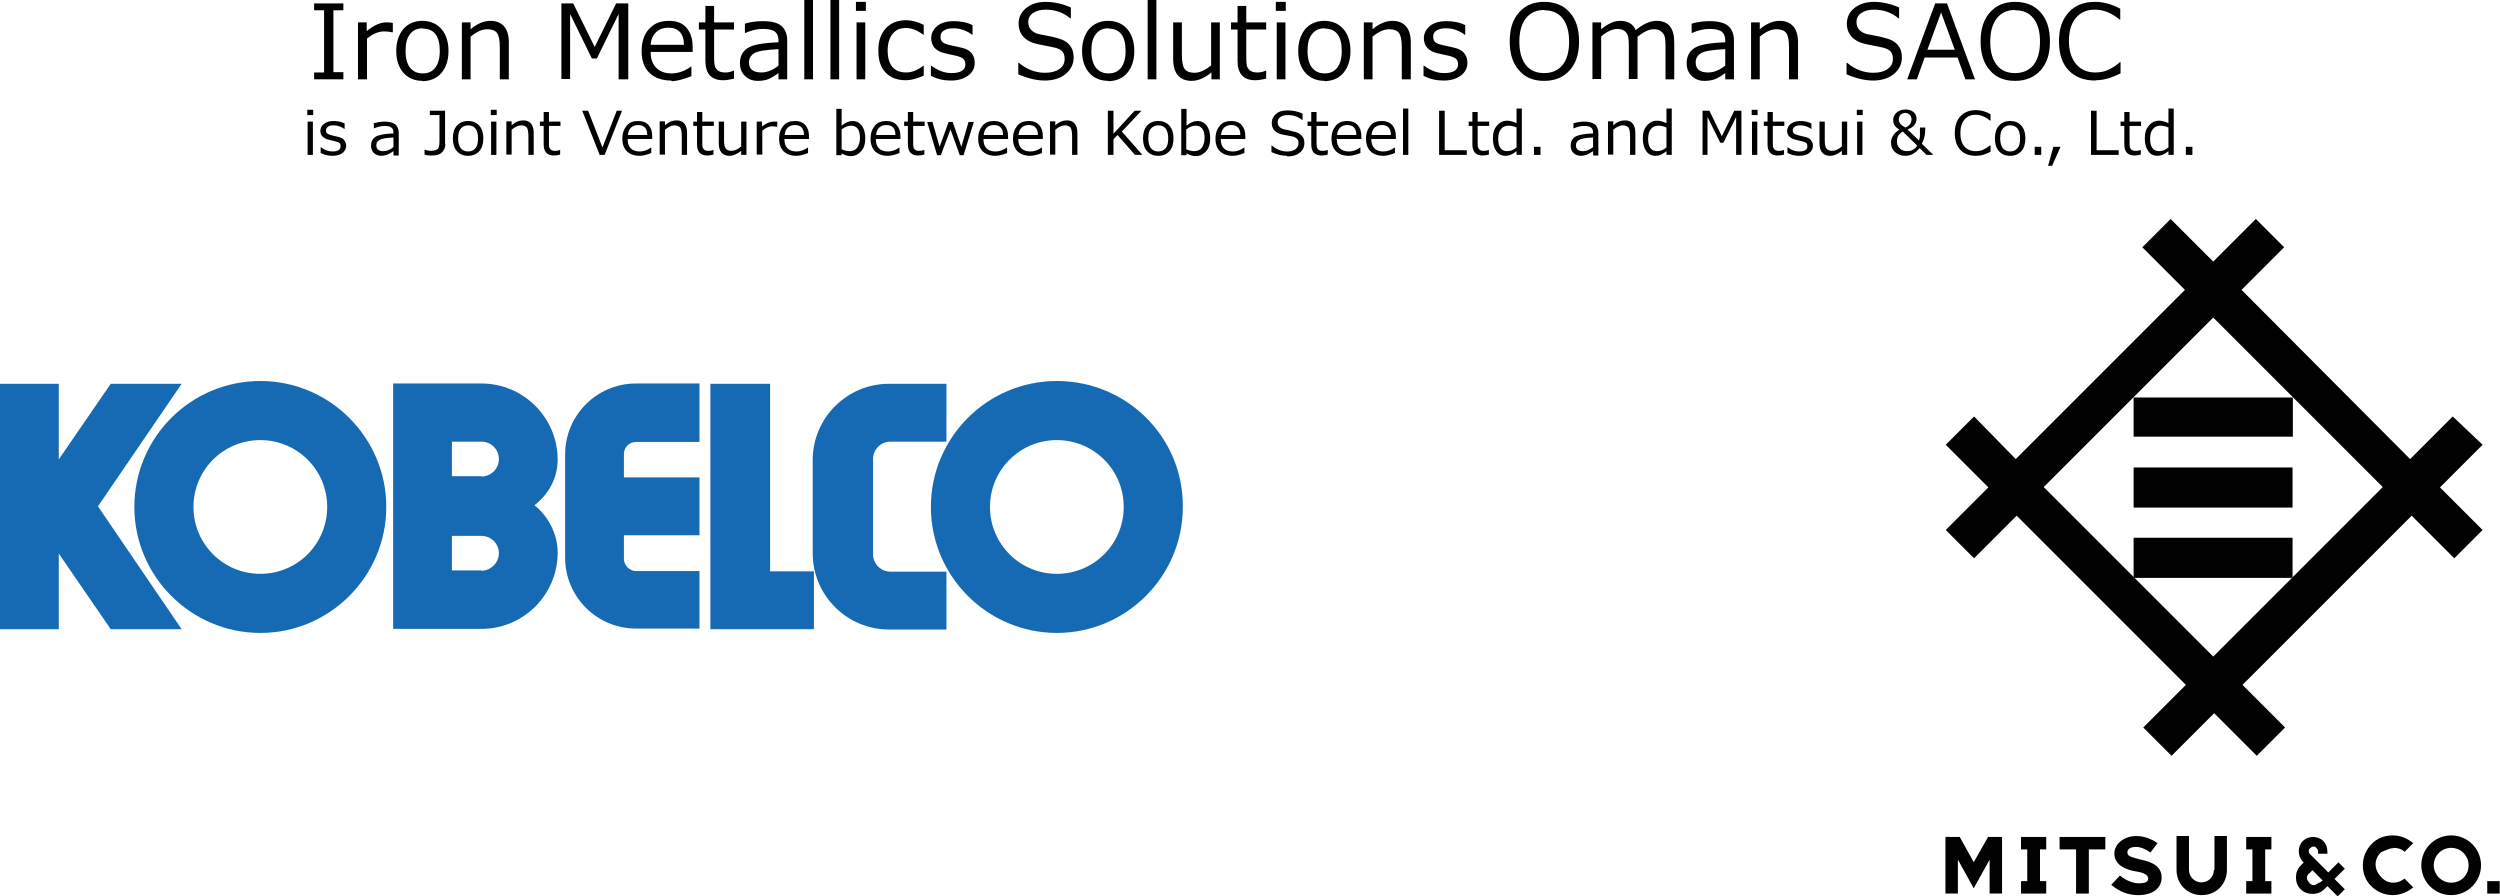 <?xml version="1.0" encoding="UTF-8"?>
<svg id="Layer_2" data-name="Layer 2" xmlns="http://www.w3.org/2000/svg" viewBox="0 0 80.38 28.81">
  <defs>
    <style>
      .cls-1 {
        fill: none;
      }

      .cls-2 {
        fill: #010101;
      }

      .cls-3 {
        fill: #166ab4;
      }
    </style>
  </defs>
  <g id="Layer_1-2" data-name="Layer 1">
    <g>
      <g>
        <g id="text">
          <path class="cls-1" d="M78.81,27.26c-.3,0-.56.25-.56.56s.25.56.56.56.56-.25.56-.56-.25-.56-.56-.56Z"/>
          <path class="cls-1" d="M74.22,28.05c-.05.03-.08.1-.08.15s.03.13.08.15c.03.05.1.08.15.08s.13-.03.15-.08l.1-.08-.33-.33-.08.1Z"/>
          <polygon class="cls-2" points="72.22 27.31 72.42 27.31 72.42 28.33 72.22 28.33 72.22 28.73 73.03 28.73 73.03 28.33 72.83 28.33 72.83 27.31 73.03 27.31 73.03 26.91 72.22 26.91 72.22 27.31"/>
          <polygon class="cls-2" points="66.22 27.31 66.75 27.31 66.75 28.73 67.16 28.73 67.16 27.31 67.69 27.31 67.69 26.91 66.22 26.91 66.22 27.31"/>
          <polygon class="cls-2" points="64.98 27.31 65.18 27.31 65.18 28.33 64.98 28.33 64.98 28.73 65.79 28.73 65.79 28.33 65.59 28.33 65.59 27.31 65.79 27.31 65.79 26.91 64.98 26.91 64.98 27.31"/>
          <polygon class="cls-2" points="63.46 27.72 63.01 26.91 62.55 26.91 62.55 28.73 62.95 28.73 62.95 27.64 63.46 28.56 63.97 27.64 63.97 28.73 64.37 28.73 64.37 26.91 63.92 26.91 63.46 27.72"/>
          <path class="cls-2" d="M68.83,27.64c-.28-.08-.43-.1-.43-.23,0-.1.08-.18.28-.18.15,0,.33.08.46.18l.23-.3c-.18-.13-.43-.23-.68-.23-.43,0-.71.28-.71.56,0,.38.38.53.71.58.2.03.38.1.38.23,0,.1-.1.15-.3.15s-.43-.1-.61-.25l-.28.3c.28.23.56.33.86.33.66,0,.76-.4.76-.53.02-.38-.28-.53-.66-.61Z"/>
          <path class="cls-2" d="M71.18,27.97c0,.23-.18.4-.4.4s-.4-.18-.4-.4v-1.09h-.4v1.09c0,.46.35.81.81.81s.81-.35.81-.81v-1.09h-.4v1.09h0Z"/>
          <path class="cls-2" d="M75.19,27.72l-.33.33-.58-.58s-.05-.05-.05-.1c0-.03,0-.08.05-.1.03-.03.05-.05.1-.05.03,0,.08,0,.1.05.03.03.05.05.05.1v.08h.3v-.08c0-.13-.05-.25-.13-.33s-.2-.13-.33-.13-.25.05-.33.13-.13.2-.13.33.05.25.13.33l.03.03-.1.1c-.1.1-.15.23-.15.38s.05.28.15.38c.1.1.23.15.38.15s.28-.05.38-.15l.1-.1.33.33.23-.23-.33-.33.33-.33-.2-.2ZM74.55,28.38s-.1.08-.15.08-.13-.03-.15-.08c-.03-.03-.08-.1-.08-.15s.03-.13.08-.15l.1-.1.33.33-.12.08Z"/>
          <rect class="cls-2" x="79.97" y="28.33" width=".4" height=".4"/>
          <path class="cls-2" d="M78.81,26.86c-.53,0-.96.43-.96.96s.43.96.96.96.96-.43.96-.96-.43-.96-.96-.96ZM78.81,28.38c-.3,0-.56-.25-.56-.56s.25-.56.56-.56.56.25.56.56c0,.33-.25.56-.56.56Z"/>
          <path class="cls-2" d="M76.96,27.26c.15,0,.28.05.35.13l.28-.28c-.18-.15-.4-.25-.66-.25-.28,0-.51.1-.68.28-.18.18-.28.43-.28.68,0,.28.1.51.28.68.18.18.43.28.68.28s.48-.1.66-.25l-.28-.28c-.1.08-.23.13-.35.13-.15,0-.28-.05-.4-.18-.1-.1-.18-.25-.18-.4s.05-.28.18-.4c.13-.05.25-.13.4-.13Z"/>
        </g>
        <g id="symbol">
          <path class="cls-1" d="M73.72,14.04h-5.12v-1.29l-2.89,2.89,2.89,2.89v-1.29h5.11v1.29l2.89-2.89-2.89-2.89v1.29h0ZM73.72,16.3h-5.12v-1.29h5.11v1.29h0Z"/>
          <polygon class="cls-1" points="71.16 10.22 68.6 12.78 73.72 12.78 71.16 10.22"/>
          <polygon class="cls-1" points="71.16 21.11 73.72 18.55 68.6 18.55 71.16 21.11"/>
          <rect class="cls-2" x="68.6" y="15.03" width="5.11" height="1.29"/>
          <path class="cls-2" d="M78.86,13.39l-1.37,1.37-5.42-5.44,1.37-1.37-.91-.91-1.37,1.37-1.37-1.37-.91.91,1.37,1.37-5.44,5.44-1.34-1.37-.91.91,1.37,1.37-1.37,1.37.91.91,1.37-1.37,5.44,5.44-1.37,1.37.91.91,1.37-1.37,1.37,1.37.91-.91-1.37-1.37,5.44-5.44,1.37,1.37.91-.91-1.37-1.37,1.37-1.37-.96-.91ZM73.72,18.55l-2.56,2.56-2.56-2.56-2.89-2.89,2.89-2.89,2.56-2.56,2.56,2.56h0l2.89,2.89-2.89,2.89Z"/>
          <rect class="cls-2" x="68.6" y="17.29" width="5.11" height="1.29"/>
          <polygon class="cls-2" points="73.72 14.04 73.72 12.78 73.72 12.78 68.6 12.78 68.6 14.04 73.72 14.04"/>
        </g>
      </g>
      <g>
        <polygon class="cls-3" points="1.89 14.77 3.56 12.34 5.84 12.34 3.15 16.28 5.84 20.23 3.56 20.23 1.89 17.8 1.89 20.23 0 20.23 0 12.34 1.89 12.34 1.89 14.77"/>
        <path class="cls-3" d="M8.37,12.25c-2.24,0-4.05,1.82-4.05,4.05s1.82,4.05,4.05,4.05,4.05-1.82,4.05-4.05-1.82-4.05-4.05-4.05M8.37,18.45c-1.19,0-2.15-.96-2.15-2.15s.96-2.15,2.15-2.15,2.15.96,2.15,2.15-.96,2.15-2.15,2.15"/>
        <path class="cls-3" d="M33.98,12.25c-2.24,0-4.05,1.82-4.05,4.05s1.82,4.05,4.05,4.05,4.05-1.82,4.05-4.05c.02-2.24-1.8-4.05-4.05-4.05M33.98,18.45c-1.19,0-2.15-.96-2.15-2.15s.96-2.15,2.15-2.15,2.15.96,2.15,2.15-.96,2.15-2.15,2.15"/>
        <path class="cls-3" d="M17.18,16.25c.45-.35.75-.87.75-1.47,0-1.35-1.1-2.45-2.45-2.45h-2.84v7.89h2.84c1.35,0,2.45-1.1,2.45-2.45,0-.62-.32-1.19-.75-1.53M15.48,18.34h-.95v-1.11h.95c.3,0,.56.24.56.56,0,.3-.26.56-.56.56M15.48,15.31h-.95v-1.11h.95c.3,0,.56.24.56.56,0,.32-.26.56-.56.56"/>
        <path class="cls-3" d="M20.06,17.98v-.77h2.43v-1.86h-2.43v-.75c0-.23.18-.39.39-.39h2.04v-1.88h-2.04c-1.26,0-2.28,1.02-2.28,2.28v3.32c0,1.26,1.02,2.28,2.28,2.28h2.04v-1.85h-2.04c-.21,0-.39-.18-.39-.39"/>
        <polygon class="cls-3" points="26.17 20.23 26.17 18.37 24.76 18.37 24.76 12.34 22.84 12.34 22.84 20.23 26.17 20.23"/>
        <path class="cls-3" d="M28.07,17.82v-3.06c0-.3.24-.56.56-.56h1.8v-1.86h-1.85c-1.35,0-2.45,1.1-2.45,2.45v3c0,1.35,1.1,2.45,2.45,2.45h1.85v-1.86h-1.8c-.32,0-.56-.26-.56-.56"/>
      </g>
    </g>
    <g>
      <g>
        <path class="cls-2" d="M11.04,2.55h-.94v-.22h.32V.33h-.32V.11h.94v.22h-.32v1.99h.32v.22Z"/>
        <path class="cls-2" d="M11.51,2.55V.72h.28v.28c.23-.19.44-.28.63-.28.07,0,.14,0,.21.02v.3h-.01c-.09-.02-.18-.03-.27-.03-.18,0-.37.08-.55.23v1.31h-.28Z"/>
        <path class="cls-2" d="M13.59,2.6c-.26,0-.47-.09-.62-.26-.15-.17-.23-.41-.23-.7s.08-.53.23-.71c.15-.17.36-.26.61-.26s.46.09.61.26c.15.17.23.41.23.71s-.08.53-.23.71c-.15.17-.36.26-.62.26ZM13.59.91c-.18,0-.31.06-.41.19s-.14.3-.14.54.05.41.14.53.23.19.41.19.31-.06.41-.19c.09-.12.14-.3.14-.53,0-.48-.18-.72-.55-.72Z"/>
        <path class="cls-2" d="M16.35,2.55h-.28v-1.02c0-.24-.03-.39-.09-.47s-.17-.12-.31-.12c-.17,0-.35.08-.54.24v1.37h-.28V.72h.28v.22c.21-.18.43-.27.64-.27.19,0,.33.06.44.18.1.12.15.29.15.51v1.19Z"/>
        <path class="cls-2" d="M20.19,2.55h-.3V.45l-.7,1.43h-.16l-.7-1.43v2.09h-.28V.11h.38l.69,1.4.69-1.4h.39v2.44Z"/>
        <path class="cls-2" d="M21.59,2.59c-.3,0-.54-.08-.71-.25-.17-.16-.25-.4-.25-.7s.08-.54.24-.71c.16-.18.37-.26.64-.26.24,0,.43.07.56.22.13.15.2.35.2.62v.16h-1.35c0,.22.06.39.18.51.12.12.28.18.49.18s.42-.07.63-.22h.01v.31c-.26.1-.47.16-.64.16ZM20.92,1.44h1.07c0-.36-.18-.55-.5-.55-.16,0-.3.05-.4.15-.1.1-.16.23-.17.4Z"/>
        <path class="cls-2" d="M23.25,2.58c-.38,0-.57-.21-.57-.62V.95h-.21v-.23h.21V.19h.28v.53h.64v.23h-.64v.85c0,.19.01.32.04.37s.07.1.12.12c.05.03.12.04.21.04s.17-.02.26-.06h.01v.26c-.13.03-.25.05-.36.05Z"/>
        <path class="cls-2" d="M25.03,2.55v-.2c-.15.11-.28.18-.37.21-.1.03-.2.04-.3.04-.16,0-.3-.05-.41-.16-.11-.11-.16-.24-.16-.41,0-.21.08-.37.24-.48s.49-.17,1-.19v-.06c0-.13-.04-.22-.11-.28-.08-.06-.21-.09-.4-.09-.17,0-.35.04-.56.13h-.01v-.3c.2-.06.4-.08.58-.08.27,0,.47.05.59.15s.19.26.19.47v1.25h-.28ZM25.03,2.11v-.53c-.4.02-.66.06-.78.13-.11.07-.17.17-.17.29,0,.22.13.33.4.33.18,0,.36-.07.55-.22Z"/>
        <path class="cls-2" d="M26.14,2.55h-.28V0h.28v2.55Z"/>
        <path class="cls-2" d="M26.98,2.55h-.28V0h.28v2.55Z"/>
        <path class="cls-2" d="M27.84.35h-.32V.06h.32v.3ZM27.82,2.55h-.28V.72h.28v1.83Z"/>
        <path class="cls-2" d="M29.7,2.43c-.22.1-.41.15-.57.15-.28,0-.5-.08-.66-.25s-.23-.4-.23-.71.08-.53.24-.71c.16-.17.38-.26.65-.26.18,0,.37.05.57.15v.32h-.01c-.2-.15-.39-.22-.56-.22-.19,0-.33.06-.43.19-.1.12-.16.3-.16.53s.05.41.15.53c.1.12.25.18.44.18s.37-.07.56-.22h.01v.31Z"/>
        <path class="cls-2" d="M30.57,2.59c-.23,0-.44-.05-.64-.15v-.33h.01c.22.16.43.24.65.24.3,0,.45-.1.45-.28,0-.07-.02-.13-.06-.17-.04-.04-.12-.08-.25-.11-.11-.02-.23-.05-.36-.08-.14-.03-.24-.09-.32-.17-.07-.08-.11-.19-.11-.31,0-.16.07-.29.2-.4.13-.1.31-.15.53-.15s.43.04.6.13v.31h-.01c-.19-.14-.39-.21-.6-.21-.13,0-.23.02-.31.07-.08.05-.11.11-.11.2,0,.08.02.13.06.17.04.04.12.07.24.1l.36.08c.15.03.26.09.33.17.07.08.11.19.11.32,0,.17-.07.3-.21.41-.14.1-.32.16-.55.16Z"/>
        <path class="cls-2" d="M33.6,2.59c-.27,0-.56-.07-.86-.2v-.37h.02c.25.21.53.32.84.32.19,0,.35-.04.46-.12s.17-.18.17-.32c0-.1-.02-.18-.07-.24-.05-.06-.13-.1-.25-.13l-.54-.11c-.2-.04-.35-.12-.46-.23-.1-.11-.16-.25-.16-.43,0-.2.08-.37.24-.5.16-.13.37-.2.63-.2s.54.06.81.18v.35h-.02c-.22-.19-.49-.28-.79-.28-.17,0-.3.04-.41.11-.1.07-.15.17-.15.29,0,.2.12.33.35.39.14.02.29.06.45.09.17.04.29.08.36.12.07.04.13.09.17.14.04.05.08.11.1.18s.03.14.03.22c0,.21-.09.39-.26.53-.17.14-.4.21-.68.21Z"/>
        <path class="cls-2" d="M35.64,2.6c-.26,0-.47-.09-.62-.26-.15-.17-.23-.41-.23-.7s.08-.53.23-.71c.15-.17.36-.26.61-.26s.46.09.61.26c.15.17.23.41.23.71s-.08.53-.23.71c-.15.17-.36.26-.62.26ZM35.64.91c-.18,0-.31.06-.41.19s-.14.3-.14.54.05.41.14.53.23.19.41.19.31-.06.41-.19c.09-.12.14-.3.14-.53,0-.48-.18-.72-.55-.72Z"/>
        <path class="cls-2" d="M37.18,2.55h-.28V0h.28v2.55Z"/>
        <path class="cls-2" d="M39.23,2.55h-.28v-.22c-.22.18-.43.27-.64.27-.19,0-.34-.06-.44-.18-.1-.12-.15-.29-.15-.51V.72h.28v1.03c0,.24.03.39.09.47.06.08.17.12.31.12.17,0,.35-.08.54-.24V.72h.28v1.83Z"/>
        <path class="cls-2" d="M40.36,2.58c-.38,0-.57-.21-.57-.62V.95h-.21v-.23h.21V.19h.28v.53h.64v.23h-.64v.85c0,.19.01.32.04.37s.07.1.12.12c.05.03.12.04.21.04s.17-.02.26-.06h.01v.26c-.13.03-.25.05-.36.05Z"/>
        <path class="cls-2" d="M41.34.35h-.32V.06h.32v.3ZM41.33,2.55h-.28V.72h.28v1.83Z"/>
        <path class="cls-2" d="M42.59,2.6c-.26,0-.47-.09-.62-.26-.15-.17-.23-.41-.23-.7s.08-.53.23-.71c.15-.17.36-.26.61-.26s.46.09.61.26c.15.17.23.41.23.71s-.08.53-.23.71c-.15.17-.36.26-.62.26ZM42.59.91c-.18,0-.31.06-.41.19s-.14.3-.14.54.05.41.14.53.23.19.41.19.31-.06.41-.19c.09-.12.14-.3.14-.53,0-.48-.18-.72-.55-.72Z"/>
        <path class="cls-2" d="M45.35,2.55h-.28v-1.02c0-.24-.03-.39-.09-.47s-.17-.12-.31-.12c-.17,0-.35.08-.54.24v1.37h-.28V.72h.28v.22c.21-.18.43-.27.64-.27.19,0,.33.06.44.18.1.12.15.29.15.51v1.19Z"/>
        <path class="cls-2" d="M46.41,2.59c-.23,0-.44-.05-.64-.15v-.33h.01c.22.16.43.24.65.24.3,0,.45-.1.45-.28,0-.07-.02-.13-.06-.17-.04-.04-.12-.08-.25-.11-.11-.02-.23-.05-.36-.08-.14-.03-.24-.09-.32-.17-.07-.08-.11-.19-.11-.31,0-.16.07-.29.2-.4.13-.1.31-.15.53-.15s.43.04.6.13v.31h-.01c-.19-.14-.39-.21-.6-.21-.13,0-.23.02-.31.07-.08.05-.11.11-.11.2,0,.08.02.13.06.17.04.04.12.07.24.1l.36.08c.15.03.26.09.33.17.07.08.11.19.11.32,0,.17-.07.3-.21.41-.14.1-.32.16-.55.16Z"/>
        <path class="cls-2" d="M49.65,2.6c-.35,0-.62-.11-.81-.34-.2-.22-.3-.53-.3-.93s.1-.71.3-.93c.2-.23.47-.34.81-.34s.62.11.82.34c.2.22.3.53.3.93s-.1.71-.3.93-.47.34-.82.34ZM49.65.32c-.25,0-.45.09-.59.27-.14.18-.21.43-.21.75s.07.57.21.75c.14.18.34.26.59.26s.45-.09.59-.26c.14-.18.21-.42.21-.75s-.07-.57-.21-.75-.34-.26-.59-.26Z"/>
        <path class="cls-2" d="M53.55,2.55v-1.02c0-.2-.01-.33-.04-.39s-.07-.11-.13-.15-.13-.05-.21-.05c-.15,0-.32.08-.52.24,0,.06,0,.13,0,.21v1.15h-.28v-1.02c0-.2-.01-.34-.04-.4-.03-.06-.07-.11-.12-.14-.06-.03-.13-.05-.21-.05-.15,0-.33.08-.52.24v1.37h-.28V.72h.28v.22c.22-.18.42-.27.61-.27.25,0,.42.1.5.3.24-.2.46-.3.67-.3.38,0,.57.23.57.69v1.19h-.28Z"/>
        <path class="cls-2" d="M55.47,2.55v-.2c-.15.11-.28.18-.37.21-.1.03-.2.04-.3.04-.16,0-.3-.05-.41-.16-.11-.11-.16-.24-.16-.41,0-.21.08-.37.24-.48s.49-.17,1-.19v-.06c0-.13-.04-.22-.11-.28-.08-.06-.21-.09-.4-.09-.17,0-.35.04-.56.13h-.01v-.3c.2-.06.4-.08.58-.08.27,0,.47.05.59.15s.19.26.19.47v1.25h-.28ZM55.47,2.11v-.53c-.4.02-.66.06-.78.13-.11.07-.17.17-.17.29,0,.22.13.33.4.33.18,0,.36-.07.55-.22Z"/>
        <path class="cls-2" d="M57.8,2.55h-.28v-1.02c0-.24-.03-.39-.09-.47s-.17-.12-.31-.12c-.17,0-.35.08-.54.24v1.37h-.28V.72h.28v.22c.21-.18.43-.27.64-.27.19,0,.33.06.44.18.1.12.15.29.15.51v1.19Z"/>
        <path class="cls-2" d="M60.23,2.59c-.27,0-.56-.07-.86-.2v-.37h.02c.25.21.53.32.84.32.19,0,.35-.04.46-.12s.17-.18.17-.32c0-.1-.02-.18-.07-.24-.05-.06-.13-.1-.25-.13l-.54-.11c-.2-.04-.35-.12-.46-.23-.1-.11-.16-.25-.16-.43,0-.2.08-.37.24-.5.16-.13.37-.2.63-.2s.54.06.81.18v.35h-.02c-.22-.19-.49-.28-.79-.28-.17,0-.3.04-.41.11-.1.07-.15.17-.15.29,0,.2.12.33.35.39.14.02.29.06.45.09.17.04.29.08.36.12.07.04.13.09.17.14.04.05.08.11.1.18s.03.14.03.22c0,.21-.09.39-.26.53-.17.14-.4.21-.68.21Z"/>
        <path class="cls-2" d="M63.19,2.55l-.25-.7h-1.06l-.25.7h-.31l.9-2.44h.38l.9,2.44h-.32ZM62.85,1.6l-.44-1.2-.44,1.2h.87Z"/>
        <path class="cls-2" d="M64.79,2.6c-.35,0-.62-.11-.81-.34-.2-.22-.3-.53-.3-.93s.1-.71.3-.93c.2-.23.47-.34.81-.34s.62.11.82.34c.2.22.3.53.3.93s-.1.71-.3.93-.47.34-.82.34ZM64.79.32c-.25,0-.45.09-.59.27-.14.18-.21.43-.21.75s.07.57.21.75c.14.18.34.26.59.26s.45-.09.59-.26c.14-.18.21-.42.21-.75s-.07-.57-.21-.75-.34-.26-.59-.26Z"/>
        <path class="cls-2" d="M67.37,2.59c-.36,0-.65-.11-.86-.33-.21-.22-.31-.53-.31-.93s.1-.7.31-.93c.21-.23.49-.34.85-.34.26,0,.53.07.81.22v.35h-.02c-.25-.21-.52-.32-.8-.32-.26,0-.46.09-.61.27-.15.18-.22.43-.22.74s.08.56.23.74c.15.18.36.27.61.27.14,0,.27-.02.39-.07s.26-.13.41-.26h.02v.36c-.21.1-.37.16-.48.18-.11.03-.22.04-.32.04Z"/>
      </g>
      <g>
        <path class="cls-2" d="M10.07,3.7h-.19v-.17h.19v.17ZM10.06,4.98h-.17v-1.07h.17v1.07Z"/>
        <path class="cls-2" d="M10.69,5.01c-.13,0-.26-.03-.38-.09v-.19h0c.13.1.25.14.38.14.18,0,.26-.06.26-.17,0-.04-.01-.08-.03-.1-.02-.02-.07-.04-.15-.06-.06-.01-.13-.03-.21-.05s-.14-.05-.19-.1-.07-.11-.07-.18c0-.09.04-.17.12-.23.08-.06.18-.09.31-.09s.25.03.35.08v.18h0c-.11-.08-.23-.12-.35-.12-.08,0-.14.01-.18.04-.04.03-.07.07-.07.12,0,.04.01.08.04.1.02.02.07.04.14.06l.21.05c.09.02.15.05.19.1s.07.11.07.18c0,.1-.04.18-.12.24s-.19.09-.32.09Z"/>
        <path class="cls-2" d="M12.65,4.98v-.12c-.09.06-.16.1-.22.12s-.12.03-.17.03c-.09,0-.17-.03-.24-.09-.06-.06-.09-.14-.09-.24,0-.12.05-.22.14-.28.09-.06.29-.1.58-.11v-.03c0-.07-.02-.13-.07-.16-.04-.04-.12-.05-.23-.05-.1,0-.21.03-.33.08h0v-.17c.12-.03.23-.05.34-.05.16,0,.27.03.35.09.07.06.11.15.11.27v.73h-.16ZM12.65,4.73v-.31c-.24.01-.39.04-.45.08-.07.04-.1.1-.1.17,0,.13.08.19.23.19.1,0,.21-.04.32-.13Z"/>
        <path class="cls-2" d="M14.32,4.62c0,.12-.04.21-.11.28-.07.07-.18.1-.31.1-.08,0-.16,0-.25-.03v-.16h0c.08.03.15.04.21.04.09,0,.15-.02.2-.05s.07-.12.07-.25v-.85h-.31v-.14h.49v1.06Z"/>
        <path class="cls-2" d="M15.05,5.01c-.15,0-.27-.05-.36-.15-.09-.1-.13-.24-.13-.41s.04-.31.13-.41c.09-.1.21-.15.36-.15s.27.05.36.15c.09.1.13.24.13.41s-.04.31-.13.41c-.09.1-.21.15-.36.15ZM15.05,4.03c-.1,0-.18.04-.24.11-.06.07-.08.18-.08.31s.03.24.08.31c.06.07.13.11.24.11s.18-.04.24-.11c.06-.07.08-.18.08-.31,0-.28-.11-.42-.32-.42Z"/>
        <path class="cls-2" d="M15.97,3.7h-.19v-.17h.19v.17ZM15.96,4.98h-.17v-1.07h.17v1.07Z"/>
        <path class="cls-2" d="M17.16,4.98h-.17v-.6c0-.14-.02-.23-.05-.28-.04-.04-.1-.07-.18-.07-.1,0-.2.05-.31.14v.8h-.17v-1.07h.17v.13c.12-.11.25-.16.37-.16.11,0,.19.03.25.1s.09.17.09.3v.69Z"/>
        <path class="cls-2" d="M17.81,5c-.22,0-.33-.12-.33-.36v-.59h-.12v-.14h.12v-.31h.17v.31h.37v.14h-.37v.49c0,.11,0,.19.02.22s.04.06.07.07c.03.02.07.02.12.02.05,0,.1-.01.15-.03h0v.15c-.07.02-.14.03-.21.03Z"/>
        <path class="cls-2" d="M20,3.56l-.56,1.42h-.16l-.56-1.42h.19l.46,1.18.46-1.18h.18Z"/>
        <path class="cls-2" d="M20.57,5.01c-.18,0-.31-.05-.41-.14-.1-.1-.15-.23-.15-.41s.05-.31.14-.42.22-.15.37-.15c.14,0,.25.04.33.13s.12.2.12.36v.09h-.79c0,.13.03.23.1.3s.17.1.29.1.24-.04.37-.13h0v.18c-.15.06-.28.09-.38.09ZM20.18,4.34h.63c0-.21-.1-.32-.29-.32-.1,0-.17.03-.23.08-.06.06-.09.13-.1.23Z"/>
        <path class="cls-2" d="M22.09,4.98h-.17v-.6c0-.14-.02-.23-.05-.28-.04-.04-.1-.07-.18-.07-.1,0-.2.05-.31.14v.8h-.17v-1.07h.17v.13c.12-.11.25-.16.37-.16.11,0,.19.03.25.1s.09.17.09.3v.69Z"/>
        <path class="cls-2" d="M22.74,5c-.22,0-.33-.12-.33-.36v-.59h-.12v-.14h.12v-.31h.17v.31h.37v.14h-.37v.49c0,.11,0,.19.02.22s.04.06.07.07c.03.02.07.02.12.02.05,0,.1-.01.15-.03h0v.15c-.07.02-.14.03-.21.03Z"/>
        <path class="cls-2" d="M24,4.98h-.17v-.13c-.13.1-.25.16-.37.16-.11,0-.2-.03-.26-.1-.06-.07-.09-.17-.09-.3v-.7h.17v.6c0,.14.02.23.06.27.04.05.1.07.18.07.1,0,.2-.05.31-.14v-.8h.17v1.07Z"/>
        <path class="cls-2" d="M24.33,4.98v-1.07h.17v.16c.13-.11.26-.16.37-.16.04,0,.08,0,.12,0v.17h0c-.05-.01-.1-.02-.16-.02-.11,0-.21.05-.32.14v.77h-.17Z"/>
        <path class="cls-2" d="M25.61,5.01c-.18,0-.31-.05-.41-.14-.1-.1-.15-.23-.15-.41s.05-.31.14-.42.22-.15.37-.15c.14,0,.25.04.33.13s.12.2.12.36v.09h-.79c0,.13.03.23.1.3s.17.1.29.1.24-.04.37-.13h0v.18c-.15.06-.28.09-.38.09ZM25.22,4.34h.63c0-.21-.1-.32-.29-.32-.1,0-.17.03-.23.08-.06.06-.09.13-.1.23Z"/>
        <path class="cls-2" d="M27.06,4.93v.06h-.17v-1.49h.17v.54c.12-.1.24-.15.35-.15.12,0,.22.05.3.15.07.1.11.23.11.41s-.04.31-.13.41-.2.16-.33.16c-.1,0-.2-.03-.3-.09ZM27.06,4.17v.63c.09.04.18.06.26.06.1,0,.19-.04.24-.11s.09-.18.09-.31c0-.27-.1-.4-.29-.4-.1,0-.2.04-.31.13Z"/>
        <path class="cls-2" d="M28.55,5.01c-.18,0-.31-.05-.41-.14-.1-.1-.15-.23-.15-.41s.05-.31.14-.42.22-.15.37-.15c.14,0,.25.04.33.13s.12.2.12.36v.09h-.79c0,.13.03.23.1.3s.17.1.29.1.24-.04.37-.13h0v.18c-.15.06-.28.09-.38.09ZM28.16,4.34h.63c0-.21-.1-.32-.29-.32-.1,0-.17.03-.23.08-.06.06-.09.13-.1.23Z"/>
        <path class="cls-2" d="M29.52,5c-.22,0-.33-.12-.33-.36v-.59h-.12v-.14h.12v-.31h.17v.31h.37v.14h-.37v.49c0,.11,0,.19.02.22s.04.06.07.07c.03.02.07.02.12.02.05,0,.1-.01.15-.03h0v.15c-.07.02-.14.03-.21.03Z"/>
        <path class="cls-2" d="M31.31,3.92l-.33,1.07h-.12l-.3-.83-.31.83h-.12l-.32-1.07h.17l.23.8.29-.8h.13l.28.8.23-.8h.17Z"/>
        <path class="cls-2" d="M32.01,5.01c-.18,0-.31-.05-.41-.14-.1-.1-.15-.23-.15-.41s.05-.31.14-.42.22-.15.37-.15c.14,0,.25.04.33.13s.12.2.12.36v.09h-.79c0,.13.03.23.1.3s.17.1.29.1.24-.04.37-.13h0v.18c-.15.06-.28.09-.38.09ZM31.62,4.34h.63c0-.21-.1-.32-.29-.32-.1,0-.17.03-.23.08-.06.06-.09.13-.1.23Z"/>
        <path class="cls-2" d="M33.13,5.01c-.18,0-.31-.05-.41-.14-.1-.1-.15-.23-.15-.41s.05-.31.14-.42.22-.15.37-.15c.14,0,.25.04.33.13s.12.2.12.36v.09h-.79c0,.13.03.23.1.3s.17.1.29.1.24-.04.37-.13h0v.18c-.15.06-.28.09-.38.09ZM32.74,4.34h.63c0-.21-.1-.32-.29-.32-.1,0-.17.03-.23.08-.06.06-.09.13-.1.23Z"/>
        <path class="cls-2" d="M34.64,4.98h-.17v-.6c0-.14-.02-.23-.05-.28-.04-.04-.1-.07-.18-.07-.1,0-.2.05-.31.14v.8h-.17v-1.07h.17v.13c.12-.11.25-.16.37-.16.11,0,.19.03.25.1s.09.17.09.3v.69Z"/>
        <path class="cls-2" d="M36.72,4.98h-.23l-.56-.64-.13.14v.5h-.18v-1.42h.18v.74l.68-.74h.22l-.63.67.66.75Z"/>
        <path class="cls-2" d="M37.24,5.01c-.15,0-.27-.05-.36-.15-.09-.1-.13-.24-.13-.41s.04-.31.13-.41c.09-.1.21-.15.36-.15s.27.05.36.15c.09.1.13.24.13.41s-.04.31-.13.41c-.09.1-.21.15-.36.15ZM37.24,4.03c-.1,0-.18.04-.24.11-.06.07-.08.18-.08.31s.03.24.08.31c.06.07.13.11.24.11s.18-.04.24-.11c.06-.07.08-.18.08-.31,0-.28-.11-.42-.32-.42Z"/>
        <path class="cls-2" d="M38.15,4.93v.06h-.17v-1.49h.17v.54c.12-.1.24-.15.35-.15.12,0,.22.05.3.15.07.1.11.23.11.41s-.04.31-.13.41-.2.16-.33.16c-.1,0-.2-.03-.3-.09ZM38.14,4.17v.63c.09.04.18.06.26.06.1,0,.19-.04.24-.11s.09-.18.09-.31c0-.27-.1-.4-.29-.4-.1,0-.2.04-.31.13Z"/>
        <path class="cls-2" d="M39.64,5.01c-.18,0-.31-.05-.41-.14-.1-.1-.15-.23-.15-.41s.05-.31.14-.42.22-.15.37-.15c.14,0,.25.04.33.13s.12.2.12.36v.09h-.79c0,.13.03.23.1.3s.17.1.29.1.24-.04.37-.13h0v.18c-.15.06-.28.09-.38.09ZM39.25,4.34h.63c0-.21-.1-.32-.29-.32-.1,0-.17.03-.23.08-.06.06-.09.13-.1.23Z"/>
        <path class="cls-2" d="M41.38,5.01c-.16,0-.33-.04-.5-.12v-.21h.01c.15.12.31.19.49.19.11,0,.2-.02.27-.07.06-.05.1-.11.1-.19,0-.06-.01-.1-.04-.14-.03-.03-.07-.06-.14-.08l-.32-.06c-.12-.02-.21-.07-.27-.13-.06-.06-.09-.15-.09-.25,0-.12.05-.21.14-.29.09-.08.22-.11.37-.11.16,0,.32.03.48.1v.21h-.01c-.13-.11-.28-.16-.46-.16-.1,0-.18.02-.24.06-.06.04-.09.1-.09.17,0,.12.07.19.21.23.08.01.17.03.26.06.1.02.17.04.21.07s.08.05.1.08c.03.03.05.06.06.1.01.04.02.08.02.13,0,.12-.05.23-.15.31-.1.08-.23.12-.4.12Z"/>
        <path class="cls-2" d="M42.49,5c-.22,0-.33-.12-.33-.36v-.59h-.12v-.14h.12v-.31h.17v.31h.37v.14h-.37v.49c0,.11,0,.19.02.22s.04.06.07.07c.03.02.07.02.12.02.05,0,.1-.01.15-.03h0v.15c-.07.02-.14.03-.21.03Z"/>
        <path class="cls-2" d="M43.37,5.01c-.18,0-.31-.05-.41-.14-.1-.1-.15-.23-.15-.41s.05-.31.14-.42.22-.15.37-.15c.14,0,.25.04.33.13s.12.2.12.36v.09h-.79c0,.13.03.23.1.3s.17.1.29.1.24-.04.37-.13h0v.18c-.15.06-.28.09-.38.09ZM42.98,4.34h.63c0-.21-.1-.32-.29-.32-.1,0-.17.03-.23.08-.06.06-.09.13-.1.23Z"/>
        <path class="cls-2" d="M44.48,5.01c-.18,0-.31-.05-.41-.14-.1-.1-.15-.23-.15-.41s.05-.31.14-.42.22-.15.37-.15c.14,0,.25.04.33.13s.12.2.12.36v.09h-.79c0,.13.03.23.1.3s.17.1.29.1.24-.04.37-.13h0v.18c-.15.06-.28.09-.38.09ZM44.09,4.34h.63c0-.21-.1-.32-.29-.32-.1,0-.17.03-.23.08-.06.06-.09.13-.1.23Z"/>
        <path class="cls-2" d="M45.28,4.98h-.17v-1.49h.17v1.49Z"/>
        <path class="cls-2" d="M47.16,4.98h-.89v-1.42h.18v1.27h.71v.15Z"/>
        <path class="cls-2" d="M47.67,5c-.22,0-.33-.12-.33-.36v-.59h-.12v-.14h.12v-.31h.17v.31h.37v.14h-.37v.49c0,.11,0,.19.02.22s.04.06.07.07c.03.02.07.02.12.02.05,0,.1-.01.15-.03h0v.15c-.07.02-.14.03-.21.03Z"/>
        <path class="cls-2" d="M48.76,4.98v-.12c-.12.1-.24.15-.35.15-.13,0-.23-.05-.3-.15-.07-.1-.11-.23-.11-.41s.04-.31.13-.41c.09-.11.2-.16.33-.16.09,0,.19.03.3.08v-.47h.17v1.49h-.17ZM48.76,4.73v-.63c-.09-.04-.18-.06-.26-.06-.1,0-.19.04-.24.11-.06.07-.09.18-.09.31,0,.27.1.4.29.4.11,0,.21-.04.31-.13Z"/>
        <path class="cls-2" d="M49.53,4.98h-.21v-.26h.21v.26Z"/>
        <path class="cls-2" d="M51.22,4.98v-.12c-.09.06-.16.1-.22.12s-.12.03-.17.03c-.09,0-.17-.03-.24-.09-.06-.06-.09-.14-.09-.24,0-.12.05-.22.14-.28.09-.06.29-.1.58-.11v-.03c0-.07-.02-.13-.07-.16-.04-.04-.12-.05-.23-.05-.1,0-.21.03-.33.08h0v-.17c.12-.03.23-.05.34-.05.16,0,.27.03.35.09.07.06.11.15.11.27v.73h-.16ZM51.22,4.73v-.31c-.24.01-.39.04-.45.08-.07.04-.1.1-.1.17,0,.13.08.19.23.19.1,0,.21-.04.32-.13Z"/>
        <path class="cls-2" d="M52.58,4.98h-.17v-.6c0-.14-.02-.23-.05-.28-.04-.04-.1-.07-.18-.07-.1,0-.2.05-.31.14v.8h-.17v-1.07h.17v.13c.12-.11.25-.16.37-.16.11,0,.19.03.25.1s.09.17.09.3v.69Z"/>
        <path class="cls-2" d="M53.58,4.98v-.12c-.12.1-.24.15-.35.15-.13,0-.23-.05-.3-.15-.07-.1-.11-.23-.11-.41s.04-.31.13-.41c.09-.11.2-.16.33-.16.09,0,.19.03.3.08v-.47h.17v1.49h-.17ZM53.58,4.73v-.63c-.09-.04-.18-.06-.26-.06-.1,0-.19.04-.24.11-.06.07-.09.18-.09.31,0,.27.1.4.29.4.11,0,.21-.04.31-.13Z"/>
        <path class="cls-2" d="M56,4.98h-.18v-1.22l-.41.83h-.1l-.41-.83v1.22h-.16v-1.42h.22l.4.82.4-.82h.23v1.42Z"/>
        <path class="cls-2" d="M56.51,3.7h-.19v-.17h.19v.17ZM56.5,4.98h-.17v-1.07h.17v1.07Z"/>
        <path class="cls-2" d="M57.16,5c-.22,0-.33-.12-.33-.36v-.59h-.12v-.14h.12v-.31h.17v.31h.37v.14h-.37v.49c0,.11,0,.19.02.22s.04.06.07.07c.03.02.07.02.12.02.05,0,.1-.01.15-.03h0v.15c-.07.02-.14.03-.21.03Z"/>
        <path class="cls-2" d="M57.85,5.01c-.13,0-.26-.03-.38-.09v-.19h0c.13.1.25.14.38.14.18,0,.26-.06.26-.17,0-.04-.01-.08-.03-.1-.02-.02-.07-.04-.15-.06-.06-.01-.13-.03-.21-.05s-.14-.05-.19-.1-.07-.11-.07-.18c0-.09.04-.17.12-.23.08-.06.18-.09.31-.09s.25.03.35.08v.18h0c-.11-.08-.23-.12-.35-.12-.08,0-.14.01-.18.04-.04.03-.07.07-.07.12,0,.04.01.08.04.1.02.02.07.04.14.06l.21.05c.09.02.15.05.19.1s.07.11.07.18c0,.1-.04.18-.12.24s-.19.09-.32.09Z"/>
        <path class="cls-2" d="M59.39,4.98h-.17v-.13c-.13.1-.25.16-.37.16-.11,0-.2-.03-.26-.1-.06-.07-.09-.17-.09-.3v-.7h.17v.6c0,.14.02.23.06.27.04.05.1.07.18.07.1,0,.2-.05.31-.14v-.8h.17v1.07Z"/>
        <path class="cls-2" d="M59.89,3.7h-.19v-.17h.19v.17ZM59.88,4.98h-.17v-1.07h.17v1.07Z"/>
        <path class="cls-2" d="M62.16,4.98h-.22l-.22-.22c-.13.16-.28.25-.46.25-.13,0-.24-.04-.33-.12-.09-.08-.13-.18-.13-.3,0-.17.09-.31.27-.42-.08-.05-.13-.1-.16-.15-.03-.05-.04-.1-.04-.17,0-.09.04-.17.11-.23.07-.06.17-.1.28-.1.11,0,.2.03.26.08.07.06.1.13.1.21,0,.17-.1.29-.29.35l.37.36s.02-.08.03-.13c0-.05,0-.14,0-.29h.17v.09c0,.15-.04.3-.11.43l.36.35ZM61.64,4.68l-.46-.45c-.06.03-.1.07-.14.12-.03.06-.05.12-.05.19,0,.1.03.17.09.23.06.06.14.09.24.09.14,0,.25-.06.33-.19ZM61.46,3.84c0-.06-.02-.11-.06-.15s-.09-.06-.14-.06-.11.02-.15.06c-.04.04-.06.09-.06.15,0,.05.02.1.05.14.03.04.09.08.16.12.13-.05.2-.14.2-.28Z"/>
        <path class="cls-2" d="M63.53,5.01c-.21,0-.38-.06-.5-.19-.12-.13-.18-.31-.18-.54s.06-.41.18-.54c.12-.13.29-.2.5-.2.15,0,.31.04.47.13v.21h-.01c-.15-.12-.3-.19-.47-.19-.15,0-.27.05-.36.16-.09.1-.13.25-.13.43s.04.33.13.43c.09.1.21.15.36.15.08,0,.16-.01.23-.04s.15-.08.24-.15h.01v.21c-.12.06-.21.09-.28.11-.07.01-.13.02-.19.02Z"/>
        <path class="cls-2" d="M64.63,5.01c-.15,0-.27-.05-.36-.15-.09-.1-.13-.24-.13-.41s.04-.31.13-.41c.09-.1.21-.15.36-.15s.27.05.36.15c.09.1.13.24.13.41s-.04.31-.13.41c-.09.1-.21.15-.36.15ZM64.63,4.03c-.1,0-.18.04-.24.11-.06.07-.08.18-.08.31s.03.24.08.31c.06.07.13.11.24.11s.18-.04.24-.11c.06-.07.08-.18.08-.31,0-.28-.11-.42-.32-.42Z"/>
        <path class="cls-2" d="M65.63,4.98h-.21v-.26h.21v.26Z"/>
        <path class="cls-2" d="M66.25,4.72l-.27.61h-.13l.17-.61h.23Z"/>
        <path class="cls-2" d="M68.12,4.98h-.89v-1.42h.18v1.27h.71v.15Z"/>
        <path class="cls-2" d="M68.63,5c-.22,0-.33-.12-.33-.36v-.59h-.12v-.14h.12v-.31h.17v.31h.37v.14h-.37v.49c0,.11,0,.19.02.22s.04.06.07.07c.03.02.07.02.12.02.05,0,.1-.01.15-.03h0v.15c-.07.02-.14.03-.21.03Z"/>
        <path class="cls-2" d="M69.72,4.98v-.12c-.12.1-.24.15-.35.15-.13,0-.23-.05-.3-.15-.07-.1-.11-.23-.11-.41s.04-.31.13-.41c.09-.11.2-.16.33-.16.09,0,.19.03.3.08v-.47h.17v1.49h-.17ZM69.72,4.73v-.63c-.09-.04-.18-.06-.26-.06-.1,0-.19.04-.24.11-.06.07-.09.18-.09.31,0,.27.1.4.29.4.11,0,.21-.04.31-.13Z"/>
        <path class="cls-2" d="M70.49,4.98h-.21v-.26h.21v.26Z"/>
      </g>
    </g>
  </g>
</svg>